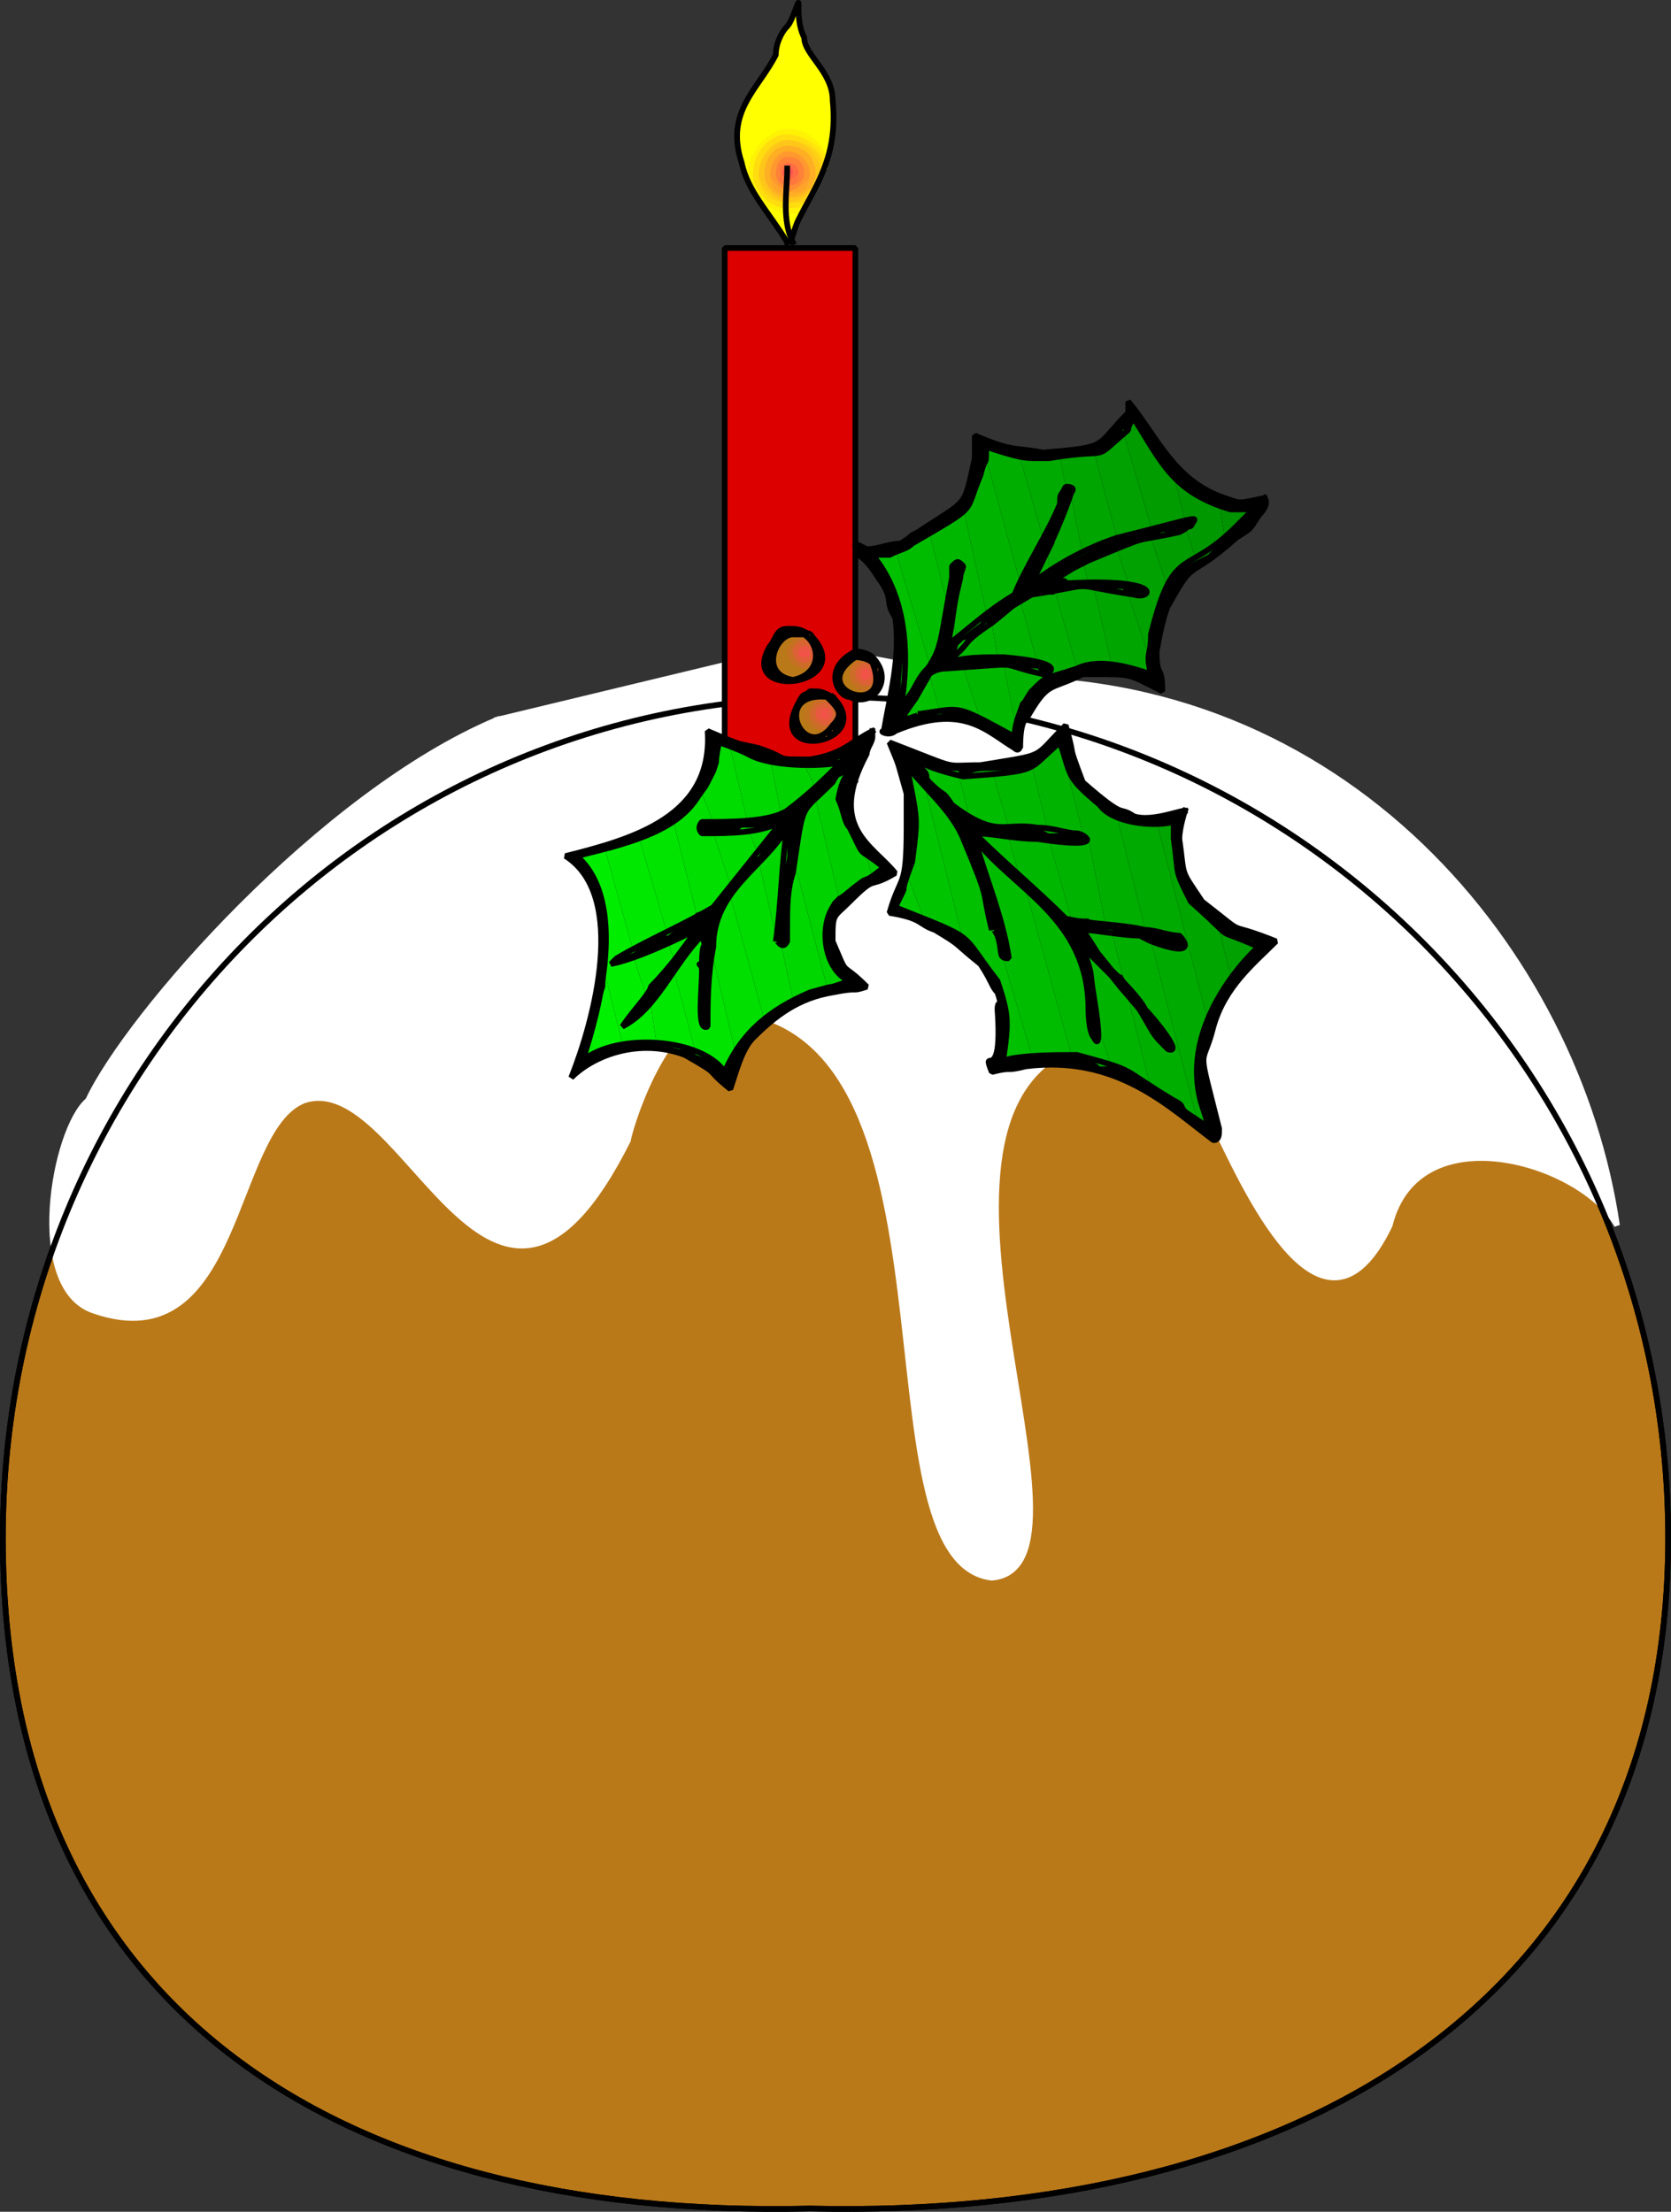 <svg xmlns="http://www.w3.org/2000/svg" width="294" height="389.219" version="1.2"><rect width="100%" height="100%" fill="#333333" stroke="none"/><g fill="none" fill-rule="evenodd" stroke="#000" stroke-linecap="square" stroke-linejoin="bevel" font-family="'Sans Serif'" font-size="12.5" font-weight="400"><path fill="#ba7919" stroke-linecap="butt" d="M.5 270.644c0-82 65-148 146-148s147 66 147 148-66 120-151 118c-84 2-142-36-142-118"/><path fill="#fff" stroke="#fff" stroke-linecap="butt" d="M87.5 126.644c-31 13-65 52-72 67-6 5-11 33 1 37 26 9 24-32 37-37 18-6 33 55 57 7 0-1 6-22 16-23 46 1 23 97 48 100 22-2-20-82 16-94 20-4 18 4 23 14s19 43 31 18c5-20 34-11 40 0-7-48-48-98-111-96l-32-6-54 13" vector-effect="non-scaling-stroke"/><path stroke-linecap="butt" d="M.5 270.644c0-82 65-148 146-148s147 66 147 148-66 120-151 118c-84 2-142-36-142-118" vector-effect="non-scaling-stroke"/><path fill="#ff0" stroke="none" d="M139.5 42.644h-1c-3-5-7-9-8-14-3-9 3-13 6-19 0-2 1-4 2-5s2-5 2-4c0 2 0 4 1 6 0 3 5 6 5 11 1 5 0 9-1 12l-1 1c0-3-3-6-6-6s-5 3-5 6 2 5 5 5h3l1-1-2 4c-1 1-1 4-1 4"/><path fill="#ff0" stroke="none" d="M138.5 37.644c-1 0-3 0-4-1l-1-1-2-3v-2c0-5 3-8 7-8 3 0 5 1 7 3v4c-1 2-2 3-3 5l-2 3h-2"/><path fill="#fff305" stroke="none" d="M138.5 37.644c-3 0-7-4-7-7 0-4 4-8 7-8s6 2 7 5v2c-1 2-2 3-3 5l-1 2-1 1h-2"/><path fill="#ffe80a" stroke="none" d="M138.5 36.644c-3 0-6-3-6-6 0-4 3-7 6-7s6 2 7 4v2c-1 2-2 3-3 5l-1 2h-3"/><path fill="#ffdd0f" stroke="none" d="M138.5 36.644c-3 0-6-3-6-6 0-4 3-7 6-7s6 3 7 5v1c-1 2-2 3-3 5l-1 1c-1 1-2 1-3 1"/><path fill="#ffd115" stroke="none" d="M138.5 35.644c-3 0-5-2-5-5s2-6 5-6 6 2 6 4v2l-2 4-1 1h-3"/><path fill="#ffc61a" stroke="none" d="M138.5 35.644c-2 0-5-3-5-5 0-3 3-6 5-6 3 0 6 3 6 6v1l-1 1-1 1c-1 1-2 2-4 2"/><path fill="#ffbb1f" stroke="none" d="M138.5 34.644c-2 1-4-2-4-4 0-3 2-5 4-5 3 0 5 2 5 5 0 2-2 5-5 4"/><path fill="#ffaf24" stroke="none" d="M138.5 34.644c-2 0-4-2-4-4 0-3 2-5 4-5 3 0 5 2 5 5 0 2-2 4-5 4"/><path fill="#ffa42a" stroke="none" d="M138.5 33.644c-2 1-3-1-3-3s1-4 3-4c3 0 4 2 4 4s-1 4-4 3"/><path fill="#ff992f" stroke="none" d="M138.5 33.644c-1 0-3-2-3-3 0-2 2-4 3-4 2 0 4 2 4 4 0 1-2 3-4 3"/><path fill="#ff8d34" stroke="none" d="M138.5 33.644c-1 0-2-2-2-3 0-2 1-3 2-3 2 0 3 1 3 3 0 1-1 3-3 3"/><path fill="#ff8239" stroke="none" d="M138.5 32.644c-1 0-2-1-2-2 0-2 1-3 2-3 2 0 3 1 3 3 0 1-1 2-3 2"/><path fill="#ff773f" stroke="none" d="M138.5 32.644c-1 0-2-1-1-2-1-1 0-2 1-2 2 0 2 1 2 2s0 2-2 2"/><path fill="#ff6b44" stroke="none" d="m138.5 31.644-1-1c0-1 1-2 1-2 1 0 2 1 2 2 0 0-1 1-2 1"/><path fill="#ff6049" stroke="none" d="m138.5 31.644-1-1c0-1 1-1 1-1 1 0 1 0 1 1 0 0 0 1-1 1"/><path fill="#ff554e" stroke="none" d="M138.5 30.644v-1c1 0 1 0 1 1h-1"/><path stroke-linecap="butt" d="M138.5 42.644c-3-5-7-9-8-14-3-9 3-13 6-19 0-2 1-4 2-5s2-5 2-4c0 2 0 4 1 6 0 3 5 6 5 11 1 10-3 15-6 21-1 2-1 4-2 4" vector-effect="non-scaling-stroke"/><path stroke-linecap="butt" d="M139.5 42.644c-2-4-1-9-1-13"/><path fill="#d00" stroke-linecap="butt" d="M127.5 137.644v-94h23v94h-23" vector-effect="non-scaling-stroke"/><path fill="#000" fill-rule="nonzero" stroke-linecap="butt" stroke-linejoin="miter" stroke-miterlimit="2" d="M222.5 87.644s1 1-1 3c-2 3-1 2-4 4-9 8-7 3-12 12-1 2-2 8-2 8 0 5 1 2 1 7-6-3-5-3-12-3h-2c-6 3-6 1-10 8 0 0-1 0-1 5 0-1 0 1-1 0-5-3-9-8-21-3-1 1-3 0-2 0 1-6 3-13 2-20-2-3 0-3-3-7-3-5-4-3-4-6l2 1c2 0 4-1 6-1 3-2 1-1 3-2 9-6 8-4 10-13v-4c7 3 7 2 12 3 12-1 9-1 15-7v-2c5 6 8 14 17 17 3 1 2 1 7 0" vector-effect="non-scaling-stroke"/><path fill="#00c400" stroke="none" d="m158.5 126.644 1-1v1h-1m0-2v-2 2"/><path fill="#00c000" stroke="none" d="M159.5 126.644v-1c2-4 1-1 4-6v-1l2 7h-5l-1 1m-1-3v-4c1-9 0-17-5-22h3l1-1 6 20-1 1c-1 1-2 3-3 5l-1 1"/><path fill="#00bc00" stroke="none" d="m172.5 126.644-2-1c-2-1-3-1-5 0l-2-7s1-1 3-1h3l3 9m-9-10-6-20c1 0 2 0 3-1 1 0 1-1 2-1l1-1 3 12v1c-1 6-1 7-3 10m3 0c1-1 2-2 2-3l1 2h-1s-1 0-2 1m0-3c0-1 1-3 1-4v-1l1 4-2 1"/><path fill="#00b700" stroke="none" d="M178.5 129.644c-3-2-5-3-6-3l-3-9h1c3-1 4-1 5-1h1l2 10v3m-9-14-1-2 1-1c1 0 2-1 4-3h1l1 6h-6m-1-3-1-4 1-5c1-4 0-1 1-4-1-1-1-1-2 0v2c0 1-1 2-1 3v1l-3-12h1c2-2 3-2 4-3l1-1 4 18-1 2-4 3"/><path fill="#00b300" stroke="none" d="m178.5 126.644-2-10h1c1 1 1 1 5 1l1 1v1l-2 2-2 2-1 3m4-10c-1 0-3-1-6-1h-1l-1-6c4-4 3-3 5-4l3 11m-9-9-4-18c1-1 1-3 3-6 1-3 1-2 1-3l6 22-1 2c-1 1-2 2-3 2l-2 1"/><path fill="#00ae00" stroke="none" d="M183.5 119.644v-1s3-1 0-2h-1l-3-11 2-1h4v-1l4 14c-3 1-4 1-5 2h-1m-4-17-6-22v-2c3 1 5 2 6 2l4 14-1 2c-1 2-1 3-2 4l-1 2m5 0 1-1v1h-1m-3 0c1-1 1-2 2-4l1-1v3l-3 2"/><path fill="#0a0" stroke="none" d="m189.5 117.644-4-14h7l3 13h-4l-2 1m-4-15v-1h1c2-2 2-2 4-3l1 4h-6m-1-2v-3l1-2c0-2 1-3 1-5l2-3 2 10-2 1-4 2m-1-6-4-14h7l1 5c-1 2-1 1-1 3-1 1-1 3-2 4l-1 2"/><path fill="#00a500" stroke="none" d="M202.5 118.644c-1-1-3-1-6-2h-1l-3-13h5l1 1 4 12v2m-4-16h-7l-1-4h1c2-1 4-2 5-2l2 6m-8-5-2-10v-1s1-1 0-1h-1l-1-5c3-1 5-1 6-1l4 15c-2 1-3 1-4 2l-2 1"/><path fill="#00a100" stroke="none" d="m202.5 116.644-4-12h1c2 1 4-1-1-2l-2-6 1-1c3-1 3-1 5-1l3 9-1 1c-1 2-1 4-2 7 0 3-1 3 0 5m-6-22-4-15h1c1 0 1-1 4-3v-1l5 17-1 1h-3l-2 1"/><path fill="#009c00" stroke="none" d="m205.5 103.644-3-9 2-1h3l1-1 2 6c-2 1-4 2-5 4v1m-3-11-5-17h1c0-1 1-2 1-2 2 4 4 7 7 10l2 8h-1c-1 0-2 1-4 1h-1"/><path fill="#009800" stroke="none" d="m210.5 98.644-2-6h1c1-1 2-2-1-1l-2-8 2 2c1 1 3 2 4 3h2l1 6-3 3-2 1"/><path fill="#009300" stroke="none" d="m215.5 94.644-1-6 2 1h4l-3 3-2 2"/><path stroke-linecap="butt" stroke-linejoin="miter" stroke-miterlimit="2" d="m220.5 89.644-3 3c-9 9-11 3-15 19 0 4-1 3 0 7-3-1-9-3-13-1-6 2-5 1-8 4 0 0-3 4-3 8-11-6-9-5-17-4 1 0-2 1-3 1 4-6 1-1 5-8 0 0 1-1 3-1 15-1 8-1 17 1 1 0 5-2-7-3-4 0-7 0-10 1 5-4 2-3 8-7 5-4 2-2 7-5 13-2 5-2 18 0 3 1 6-3-12-2 0-1-2 0-3 0 5-3 3-2 7-4 12-5 7-3 16-5 2-1 1-1 2-1 1-2 3-2-13 2-6 2-11 5-15 8 2-4 5-10 7-16 0 0 1-1-1-1-1 2-1 1-1 3-2 5-6 11-8 16-5 3-8 6-12 9 1-2 1-6 2-10s0-1 1-4c-1-1-1-1-2 0v2c-3 16-1 11-9 23 2-12 0-21-5-27h3c2-1 3-1 4-2 12-7 9-5 12-12 1-4 1-1 1-5 6 2 7 2 9 2h2c12-2 7 1 14-5 0-1 1-2 1-2 5 8 7 13 17 16h4" vector-effect="non-scaling-stroke"/><path fill="#000" fill-rule="nonzero" stroke-linecap="butt" stroke-linejoin="miter" stroke-miterlimit="2" d="M208.5 142.644s-1 3-1 5c1 7 0 5 4 11 9 7 3 3 13 7-4 4-9 8-11 15-2 8-3 2 1 18 0 1 0 2-1 2-8-6-17-15-33-13-4 1-2 0-6 1-2-5 2 3 1-11 0-2 1 0 0-3-1-1-1-2-3-5-5-4-3-3-8-6-3-1-2-2-8-3 2-7 3-4 3-15v-6c-2-7-1-4-3-9 13 5 9 4 16 4 12-2 9-1 15-7 2 7 0 2 3 10 8 7 6 4 9 6 3 1 8-1 9-1" vector-effect="non-scaling-stroke"/><path fill="#00c900" stroke="none" d="m162.5 161.644-2-1c-1 0-2 0-3-1 3-5 1-1 2-6l3 8"/><path fill="#00c400" stroke="none" d="m169.5 165.644-1-1c-2-1-3-2-6-3l-3-8 1-1v-1c1-8 1-7-1-17l3 3 7 28m-8-31c0-1-1-1-1-1s0-1 0 0h1v1"/><path fill="#00c000" stroke="none" d="M176.5 186.644c1-7 1-8-1-14-3-4-4-6-6-7l-7-28 2 3c2 2 4 5 5 7 5 12 3 8 5 16 0 0 0-1 1 1 0 2 1 3 1 4l5 17h-2c-1 0-2 0-3 1m-4-35-1-4v1l1 3m-2-8c-1-1-2-1-3-2-2-3-1-1-4-4-1-1 0-1-1-2l-1-1v-1s2 1 5 2h2l2 8"/><path fill="#00bc00" stroke="none" d="M188.5 185.644h-7l-5-17h1c-1-5-3-10-4-16l-1-1-1-3 3 2 3 3 3 3 8 29m-9-31-8-8c2 0 4 0 6 1l2 7m-4-9c-1 0-2 0-3-1l-2-1-2-8 1 1c2-1 3-1 5-1l3 10h-2"/><path fill="#00b700" stroke="none" d="M195.5 187.644h-2c-1-1-2-1-4-2h-1l-8-29c6 5 11 11 11 21 0 0 0 4 1 5 0 1 1 1 1-1l2 6m-7-26h-1l-8-7-2-7h7l4 14m-4-15-2-1h-5l-3-10h6l1-1 3 12"/><path fill="#00b300" stroke="none" d="m202.5 191.644-1-1c-3-2-3-2-6-3l-2-6v-1c0-1 0-3-1-5-1-6 0-3-2-9 0 0 1 2 5 5 3 3 1 2 2 3l1 1 4 16m-5-20-2-1c-4-5-1-1-5-7h5l2 8m-3-9c-1 0-2 0-3-1h-3l-4-14h1c1 1 2 1 3 1h1c1 0 1 0 1-1h1l3 15m-4-16h-6l-3-12h1c0-1 1-1 2-2l2-2 4 16"/><path fill="#00ae00" stroke="none" d="M210.5 196.644c-1 0 0 0-2-1-1-1 0-1-2-2s-3-2-3-2h-1l-4-16 2 2c3 5 2 4 5 7 3 1-3-6-4-7-1-2-3-4-4-6l-2-8 3 1h2s1 0 1 1h1l8 31m-9-33-3-1h-4l-3-15-1-1-4-16c2 6 1 6 7 11 1 1 1 2 2 2h1l5 20"/><path fill="#0a0" stroke="none" d="m212.5 198.644-1-1-1-1-8-31c8 3 6 0 5-1-2 0-4-1-6-1l-5-20 1 1c2 0 4 1 6 0l9 35-1 1c-1 4-2 9 0 14 1 3 1 3 1 4"/><path fill="#00a500" stroke="none" d="m212.5 179.644-9-35h3v3c1 7 0 5 3 11 3 2 4 3 4 4l1 1 2 8v1c-1 1-3 4-4 6v1"/><path fill="#00a100" stroke="none" d="m216.5 171.644-2-8c1 1 1 0 6 2l1 1c1 0 1 0 0 0l-4 4-1 1"/><path stroke-linecap="butt" stroke-linejoin="miter" stroke-miterlimit="2" d="M206.5 144.644v3c1 7 0 5 3 11 9 8 3 4 12 8 2-2-15 12-10 28 1 3 1 3 1 4l-1-1-3-2c-1-1 0-1-2-2-10-6-6-5-17-8-4 0-10 0-13 1 1-7 1-8-1-14-7-9-3-7-18-13 3-6 0 0 3-8 1-8 1-7-1-17 3 4 8 8 10 13 5 12 3 8 5 16 0 0 0-1 1 1 1 3 0 4 2 4-1-7-4-14-6-21 7 9 20 14 20 30 0 0 0 4 1 5 1 2 1-1 0-7s0-3-2-9l5 5c4 5 0 0 5 6 3 5 2 4 5 7 3 1-3-6-4-7-1-2-4-5-6-7-4-5-1-1-5-7 2 0 7 1 10 1l2 1c8 3 6 0 5-1-2 0-4-1-6-1-4-1-10-1-14-2-5-5-11-10-16-15 3 0 7 1 11 1 13 2 8-1 7-1-2 0-4-1-7-1-6-1-7 2-15-4-2-3-1-1-4-4-1-1 0-1-1-2l-2-2c0-1 0 1 9 3 14-1 11-1 17-6 2 6 1 6 7 11 2 3 9 4 13 3" vector-effect="non-scaling-stroke"/><path fill="#000" fill-rule="nonzero" stroke-linecap="butt" stroke-linejoin="miter" stroke-miterlimit="2" d="M153.5 115.644c4 4 0 9-4 7-2 0-5-5 1-8 2 0 3 1 3 1" vector-effect="non-scaling-stroke"/><path fill="#ba7918" stroke="none" d="M151.5 122.644c-3 0-7-3-1-7 0 0 2 0 3 1 2 4 0 5-2 6m1-3s1 0 1-1-1-1-1-1c-1 0-1 0-1 1s0 1 1 1"/><path fill="#ba7918" stroke="none" d="M152.5 121.644c-2 0-4-1-3-3v-2l2-1c1 0 2 0 2 1 1 2 1 4 0 5h-1"/><path fill="#be761b" stroke="none" d="M152.5 121.644c-2 0-3-1-3-3 0-1 1-2 2-3 1 0 2 0 2 1 1 2 1 3 0 4v1h-1"/><path fill="#c2731f" stroke="none" d="M152.5 121.644c-2 0-3-2-3-3s1-2 2-3h1l1 1c1 2 1 3 0 4v1h-1"/><path fill="#c67023" stroke="none" d="M152.5 121.644c-2 0-3-2-3-3s1-3 3-3l1 1c0 1 1 2 1 3l-1 1-1 1"/><path fill="#cb6d27" stroke="none" d="M152.5 120.644c-2 0-3-1-3-2s1-3 3-2h1l1 2v2h-2"/><path fill="#cf6a2a" stroke="none" d="M152.5 120.644c-1 0-2-1-2-2s1-2 2-2h1l1 2v1l-1 1h-1"/><path fill="#d3672e" stroke="none" d="M152.5 120.644c-1 0-2-1-2-2s1-2 2-2c0 0 1 0 1 1l1 1v1h-1c0 1-1 1-1 1"/><path fill="#d86432" stroke="none" d="M152.5 120.644c-1 0-2-1-2-2s1-2 2-2c0 0 1 0 1 1h1v1l-1 1s0 1-1 1"/><path fill="#dc6136" stroke="none" d="M152.5 120.644c-1 0-2-1-2-2s1-2 2-2 1 1 1 2 0 2-1 2"/><path fill="#e05e39" stroke="none" d="M152.5 119.644c-1 0-2 0-2-1s1-1 2-1 1 0 1 1 0 1-1 1"/><path fill="#e55b3d" stroke="none" d="M152.5 119.644c-1 0-1 0-1-1s0-1 1-1c0 0 1 0 1 1s-1 1-1 1"/><path fill="#e95841" stroke="none" d="M152.5 119.644c-1 0-1 0-1-1s0-1 1-1c0 0 1 0 1 1s-1 1-1 1"/><path fill="#ed5545" stroke="none" d="M152.5 119.644c-1 0-1-1-1-1s0-1 1-1l1 1-1 1"/><path fill="#f25248" stroke="none" d="M152.5 119.644c-1 0-1-1-1-1s0-1 1-1v2"/><path fill="#f64f4c" stroke="none" d="M152.5 118.644h-1 1"/><path stroke-linecap="butt" stroke-linejoin="miter" stroke-miterlimit="2" d="M153.5 116.644c4 10-12 5-3-1 0 0 2 0 3 1" vector-effect="non-scaling-stroke"/><path fill="#000" fill-rule="nonzero" stroke-linecap="butt" stroke-linejoin="miter" stroke-miterlimit="2" d="M142.5 111.644c9 9-13 12-7 2 1-1 1-3 3-3s2 0 4 1" vector-effect="non-scaling-stroke"/><path fill="#ba7918" stroke="none" d="M139.5 119.644c-6-1-3-8 0-8h2c3 2 3 7-2 8m2-4c1 0 1 0 1-1 0 0 0-1-1-1s-1 1-1 1c0 1 0 1 1 1"/><path fill="#ba7918" stroke="none" d="M141.5 117.644c-2 0-3-1-3-3 0-1 1-2 2-3h1c2 2 3 4 2 5l-1 1h-1"/><path fill="#be761b" stroke="none" d="M141.5 117.644c-2 0-3-1-3-3 0-1 1-3 3-3l1 1c1 1 2 3 1 4l-1 1h-1"/><path fill="#c2731f" stroke="none" d="M141.5 117.644c-1 0-3-1-3-3 0-1 2-3 3-3h1v1c1 1 1 2 1 3v1l-1 1h-1"/><path fill="#c67023" stroke="none" d="M141.5 117.644c-1 0-3-1-3-3 0-1 2-3 3-2h1c1 1 1 2 1 3v1l-1 1h-1"/><path fill="#cb6d27" stroke="none" d="M141.5 117.644c-1 0-2-2-2-3s1-2 2-2h1c1 1 1 2 1 3v1c-1 0-1 1-2 1"/><path fill="#cf6a2a" stroke="none" d="M141.5 116.644c-1 0-2-1-2-2s1-2 2-2h1l1 1v3h-2"/><path fill="#d3672e" stroke="none" d="M141.5 116.644c-1 0-2-1-2-2s1-2 2-2 1 0 2 1v2c0 1-1 1-2 1"/><path fill="#d86432" stroke="none" d="M141.5 116.644c-1 0-2-1-2-2s1-2 2-2 2 1 2 2-1 2-2 2"/><path fill="#dc6136" stroke="none" d="M141.5 116.644c-1 0-2-1-2-2s1-1 2-1 2 0 2 1-1 2-2 2"/><path fill="#e05e39" stroke="none" d="M141.5 116.644c-1 0-1-1-1-2s0-1 1-1 2 0 2 1-1 2-2 2"/><path fill="#e55b3d" stroke="none" d="M141.5 115.644c-1 0-1 0-1-1 0 0 0-1 1-1s1 1 1 1c0 1 0 1-1 1"/><path fill="#e95841" stroke="none" d="M141.5 115.644s-1 0-1-1l1-1c1 0 1 1 1 1 0 1 0 1-1 1"/><path fill="#ed5545" stroke="none" d="M141.5 115.644s-1 0-1-1l1-1c1 0 1 1 1 1 0 1 0 1-1 1"/><path fill="#f25248" stroke="none" d="M141.5 115.644s-1 0-1-1h2c0 1-1 1-1 1"/><path fill="#f64f4c" stroke="none" d="M141.5 115.644v-1 1"/><path stroke-linecap="butt" stroke-linejoin="miter" stroke-miterlimit="2" d="M141.5 111.644c3 2 3 7-2 8-6-1-3-8 0-8h2" vector-effect="non-scaling-stroke"/><path fill="#000" fill-rule="nonzero" stroke-linecap="butt" stroke-linejoin="miter" stroke-miterlimit="2" d="M153.5 128.644v1c0 1-1 2-1 3-7 13 1 16 5 21-5 3-3 0-8 5-3 3-3 2-3 7 3 7 1 3 6 8-3 1-1 0-6 1-6 1-10 4-14 8-2 2-3 6-4 9-5-4-1-2-8-6-8-3-16 0-20 4 4-10 10-32-1-39 12-3 26-7 25-22 7 3 5 2 9 3 6 2 2 2 9 2 6-1 7-3 11-5" vector-effect="non-scaling-stroke"/><path fill="#000" fill-rule="nonzero" stroke-linecap="butt" stroke-linejoin="miter" stroke-miterlimit="2" d="M146.5 122.644c8 8-12 12-6 1 1-2 1-1 2-2 2 0 2 0 4 1" vector-effect="non-scaling-stroke"/><path fill="#ba7918" stroke="none" d="M143.5 129.644c-4 1-6-7 2-7 2 2 3 3 1 5-1 2-2 2-3 2m2-3s1 0 1-1-1-1-1-1c-1 0-2 0-2 1s1 1 2 1"/><path fill="#ba7918" stroke="none" d="M145.5 129.644c-2 0-4-2-4-4 0-1 0-2 1-2l1-1h2c2 2 3 3 1 5 0 1-1 1-1 1v1"/><path fill="#be761b" stroke="none" d="M145.5 128.644c-2 0-4-1-4-3 0-1 1-2 1-2l1-1h2c2 2 3 3 1 5l-1 1"/><path fill="#c2731f" stroke="none" d="M145.5 128.644c-2 0-4-1-4-3 0-1 1-2 2-3h2l1 1c1 2 1 2 0 4v1h-1"/><path fill="#c67023" stroke="none" d="M145.5 128.644c-2 0-3-1-3-3 0-1 1-3 3-3l1 1c1 1 1 2 1 3l-1 1v1h-1"/><path fill="#cb6d27" stroke="none" d="M145.5 128.644c-2 0-3-2-3-3s1-3 3-3v1h1c1 1 1 2 1 3l-1 1-1 1"/><path fill="#cf6a2a" stroke="none" d="M145.5 127.644c-2 0-3-1-3-2s1-2 3-2h1l1 1v1c0 1-1 2-2 2"/><path fill="#d3672e" stroke="none" d="M145.5 127.644c-2 0-3-1-3-2s1-2 3-2c1 0 2 1 2 2s-1 2-2 2"/><path fill="#d86432" stroke="none" d="M145.5 127.644c-2 0-2-1-2-2s0-2 2-2c1 0 1 1 1 2s0 2-1 2"/><path fill="#dc6136" stroke="none" d="M145.5 127.644c-1 0-2-1-2-2s1-2 2-2c0 0 1 1 1 2s-1 2-1 2"/><path fill="#e05e39" stroke="none" d="M145.5 127.644c-1 0-2-1-2-2s1-2 2-1c0-1 1 0 1 1s-1 2-1 2"/><path fill="#e55b3d" stroke="none" d="M145.5 126.644c-1 0-2 0-2-1s1-1 2-1c0 0 1 0 1 1s-1 1-1 1"/><path fill="#e95841" stroke="none" d="M145.5 126.644c-1 0-2 0-2-1s1-1 2-1c0 0 1 0 1 1s-1 1-1 1"/><path fill="#ed5545" stroke="none" d="M145.5 126.644c-1 0-1-1-1-1s0-1 1-1v2"/><path fill="#f25248" stroke="none" d="M145.5 126.644c-1 0-1-1-1-1s0-1 1-1v2"/><path fill="#f64f4c" stroke="none" d="M145.5 125.644h-1 1"/><path fill="#fa4c50" stroke="none" d="M145.5 125.644h-1 1"/><path stroke-linecap="butt" stroke-linejoin="miter" stroke-miterlimit="2" d="M145.5 122.644c2 2 3 3 1 5-5 7-11-6-1-5" vector-effect="non-scaling-stroke"/><path fill="#00f600" stroke="none" d="m102.5 186.644 1-2v1l-1 1"/><path fill="#00f100" stroke="none" d="M103.5 185.644v-3l3-9v-2l3 12h-1c-2 1-3 1-5 2"/><path fill="#00ed00" stroke="none" d="m109.5 183.644-3-12v-4c1-6 0-13-5-17l5-1 5 18-3 1-1 1c1 0 3 0 4-1l2 6-1 2c-1 1-2 2-3 4 2-1 3-2 4-3l1-1 1 7h-6"/><path fill="#00e800" stroke="none" d="M122.5 185.644c-1-1-2-1-3-1l-4-1-1-7 1-1c0-1 1-2 1-2l2-3 4 15m-9-11-2-6 5-2 1-1 1 3-4 5s0 1-1 1m-2-7-5-18h1l5-2 5 17h-1c-1 0-3 1-4 2l-1 1"/><path fill="#00e400" stroke="none" d="M127.5 188.644c-1 0-1-1-2-2l-3-1-4-15 2-2c1-1 2-3 3-4 1 3 0 0 0 5-1 0 0 0 0 1 0 4-1 11 1 10v-7l1-5 4 17-1 1c0 1-1 1-1 2m-9-20-1-3h1c2-1 3-2 4-2-1 1-3 3-4 5m-1-4-5-17h1c1-1 2-1 3-2l2-1 4 16-1 1-4 3"/><path fill="#00df00" stroke="none" d="m129.5 185.644-4-17v-2c0-2 0-4 1-6l2-3 6 22-1 1c-1 1-3 2-4 4v1m-7-25-4-16c2-1 3-3 4-4l1-1 2 5h-2s-1 1 0 2h2l3 9-3 4-3 1"/><path fill="#00db00" stroke="none" d="m134.5 179.644-6-22c1-1 1-2 2-3l3-3 3 13v1l1 1 2 9c-1 1-3 2-4 3l-1 1m-6-24-3-9h2c1 0 2 0 3-1h1l2 5-2 1c-1 2-2 3-3 4m-3-11-2-5c1-1 1-1 2-4s0 0 1-5l2 1 3 13h-6"/><path fill="#00d600" stroke="none" d="m139.5 175.644-2-9 1-1v-2c0-4 0-7 1-10v-3l6 23s-1 1-3 1l-3 1m-3-11-3-13 1-1 2-2 2-2v4c0 1-1 3-1 4l-1 10m-3-14-2-5h3c1 0 2 0 3-1-1 1-2 3-3 4l-1 2m-2-6-3-13c1 0 2 1 3 1 0 0 1 1 2 1h2l2 10c-2 0-4 1-6 1"/><path fill="#00d200" stroke="none" d="m145.5 173.644-6-23c2-7 2-8 4-10l4 17-1 1c-3 5-1 12 3 14-4 2-3 1-3 1h-1m-7-27v-1 1m-1-3-2-10 1 1h5l2 4-5 4-1 1"/><path fill="#00cd00" stroke="none" d="m147.5 157.644-4-17 1-1c1-1 2-1 2-2l2-2v1c0 1 0 2-1 4 1 2 1 4 2 5 2 4 2 4 3 5l1 4c-2 0-1-1-5 3h-1m-4-19-2-4h1c2 0 4 0 5-1h1l-5 5"/><path fill="#00c900" stroke="none" d="m153.5 154.644-1-4c1 1 2 1 3 2l-1 1-1 1m-5-18v-1c1 0 1 0 0 1m0-3"/><path stroke-linecap="butt" stroke-linejoin="miter" stroke-miterlimit="2" d="M148.5 133.644c-3 3-6 6-10 9-3 2-10 2-15 2 0 0-1 1 0 2 5 0 10 0 14-2l-12 15c-5 3-12 6-17 9l-1 1c5-1 13-5 15-6-2 3-5 7-8 10 0 1-3 4-5 7 6-3 9-11 14-16 1 3 0 0 0 5-1 0 0 0 0 1 0 4-1 11 1 10 0-4 0-9 1-14 0-10 9-14 13-21-1 6-1 13-2 20 0-1 1 2 2 0v-2c0-4 0-7 1-10 2-13 1-10 7-16 1-2 1-1 2-2 2 1 0-1-1 5 1 2 1 4 2 5 3 6 1 3 6 7-5 4-1 0-7 5-5 3-4 13 1 15-6 2 0 0-7 2-7 3-12 7-15 14-4-6-19-7-25-2 3-9 8-28-1-36 8-2 17-4 21-10 2-3 1-1 3-5 1-3 0 0 1-5 0 0 3 1 5 2 5 3 18 2 17 1" vector-effect="non-scaling-stroke"/></g></svg>
